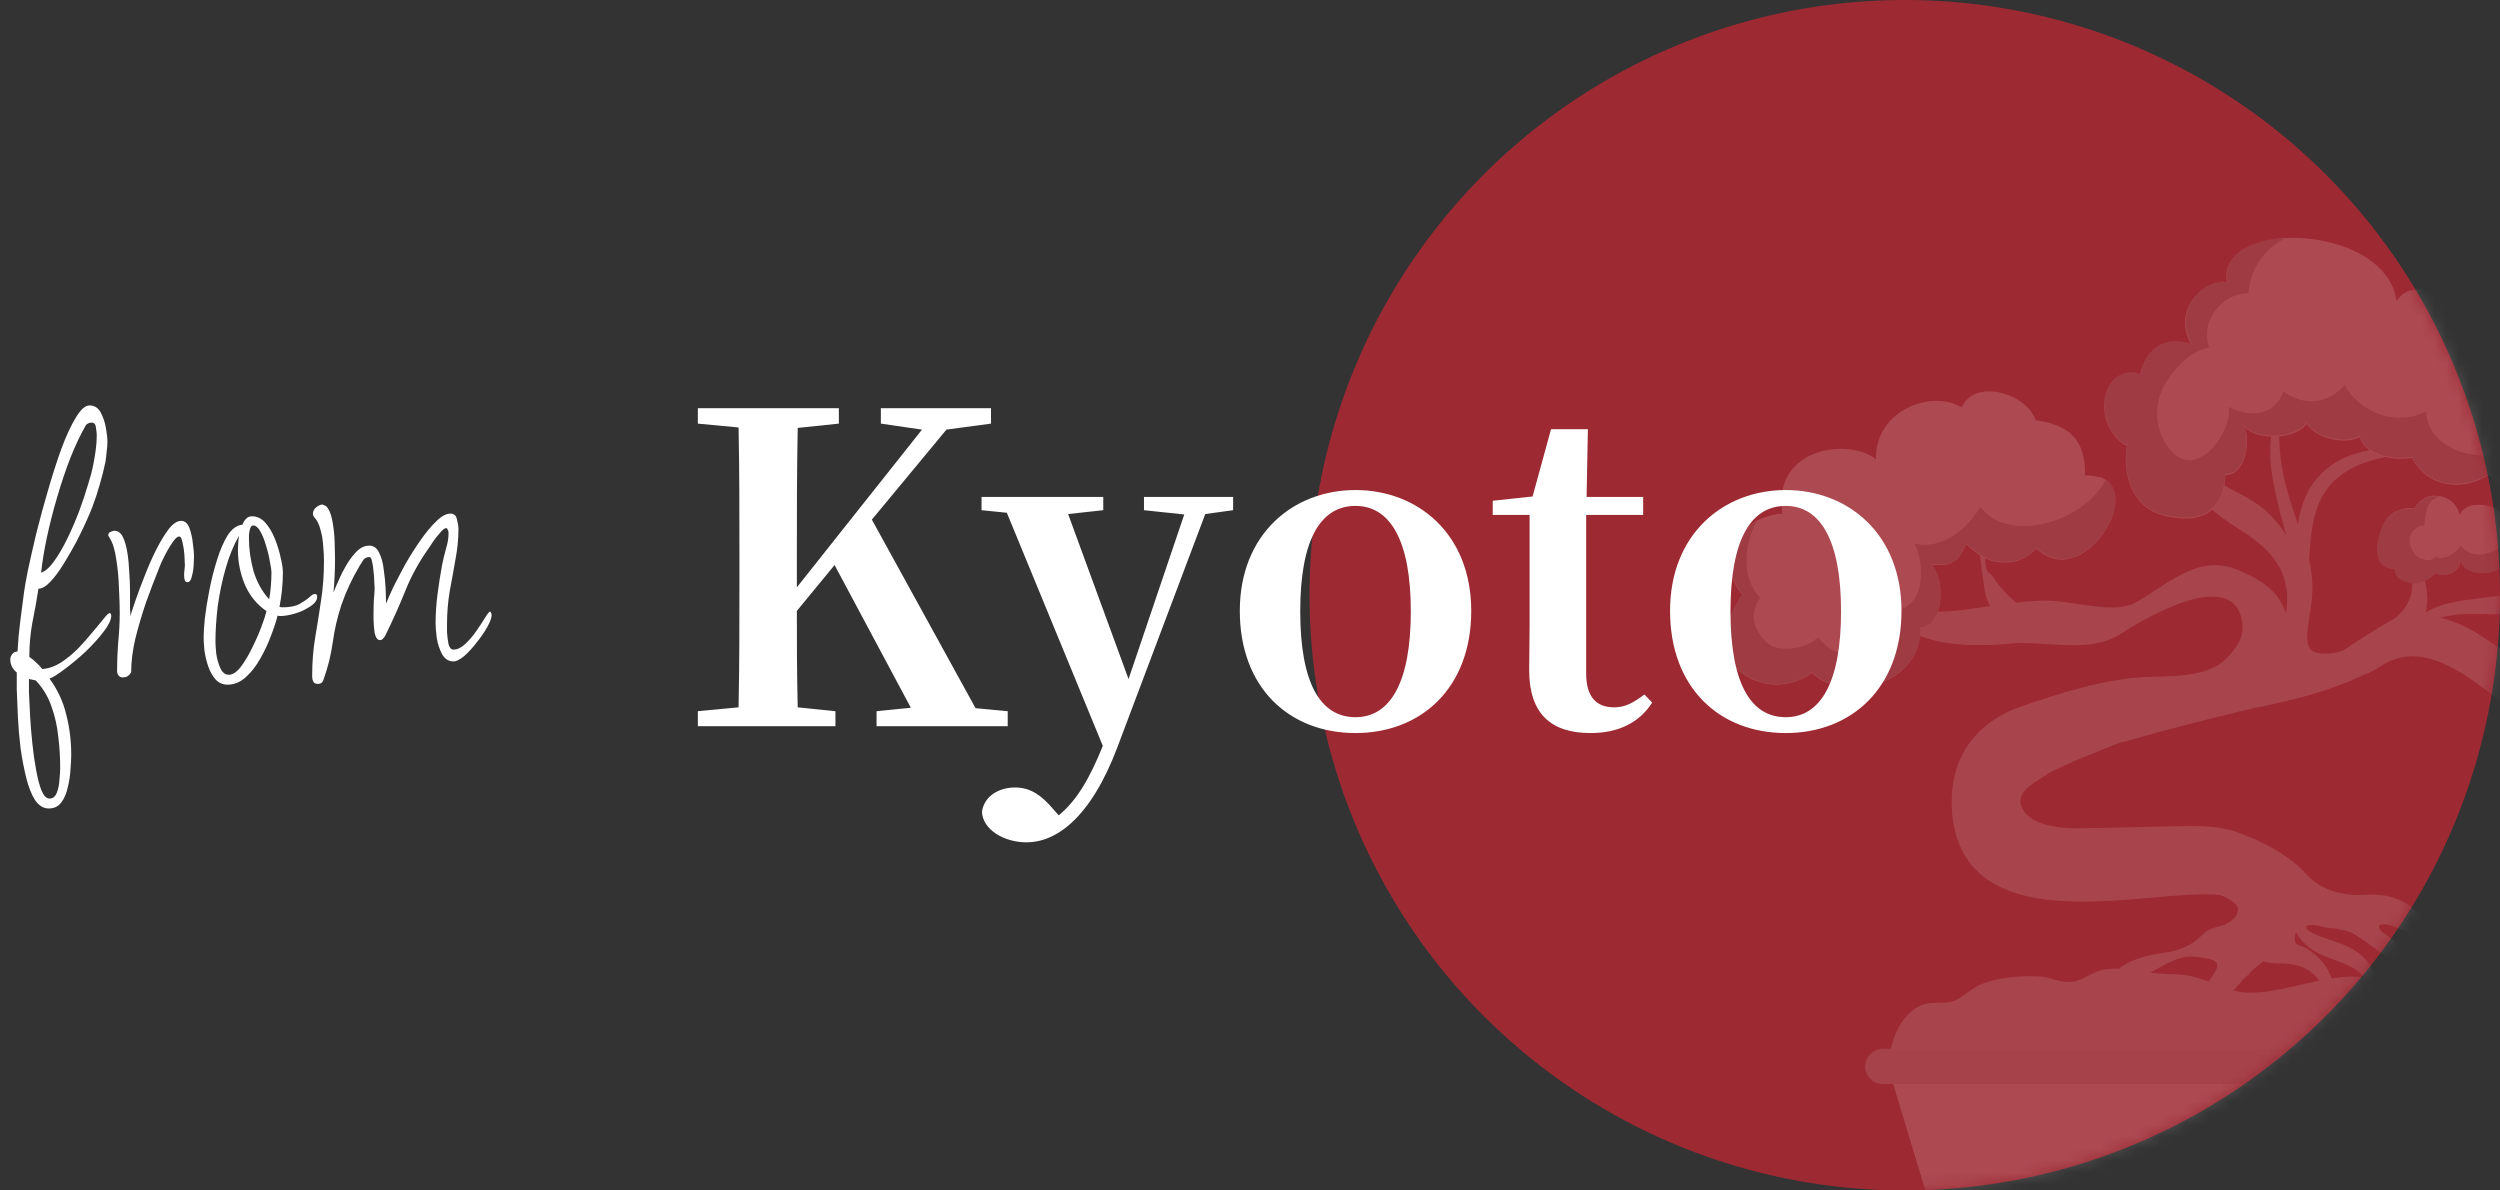 <svg width="210" height="100" viewBox="0 0 210 100" fill="none" xmlns="http://www.w3.org/2000/svg">
<rect x="0" y="0" width="210" height="100" fill="#333333" stroke="none"/>
<circle cx="160" cy="50" r="50" fill="#9D2933"></circle>
<path d="M4.096 67.912C3.648 67.912 3.264 67.677 2.944 67.208C2.645 66.739 2.4 66.12 2.208 65.352C2.016 64.584 1.856 63.752 1.728 62.856C1.621 61.981 1.547 61.107 1.504 60.232C1.461 59.379 1.429 58.611 1.408 57.928C1.408 57.267 1.408 56.787 1.408 56.488C1.045 56.189 0.864 55.827 0.864 55.4C0.864 55.229 0.917 55.08 1.024 54.952C1.131 54.803 1.28 54.728 1.472 54.728C1.515 53.896 1.589 53.064 1.696 52.232C1.803 51.4 1.909 50.579 2.016 49.768C2.059 49.427 2.165 48.819 2.336 47.944C2.528 47.048 2.763 46.013 3.04 44.84C3.339 43.645 3.669 42.429 4.032 41.192C4.395 39.933 4.768 38.771 5.152 37.704C5.557 36.616 5.963 35.741 6.368 35.08C6.773 34.397 7.157 34.056 7.52 34.056C7.925 34.056 8.235 34.248 8.448 34.632C8.661 35.016 8.811 35.453 8.896 35.944C8.981 36.413 9.024 36.797 9.024 37.096C9.024 37.373 9.003 37.651 8.96 37.928C8.939 38.205 8.907 38.483 8.864 38.76C8.736 39.4 8.576 40.04 8.384 40.68C8.213 41.299 8.011 41.917 7.776 42.536C7.691 42.771 7.531 43.155 7.296 43.688C7.061 44.221 6.773 44.819 6.432 45.48C6.091 46.12 5.728 46.749 5.344 47.368C4.981 47.965 4.608 48.467 4.224 48.872C3.861 49.256 3.531 49.448 3.232 49.448C3.083 50.408 2.912 51.357 2.72 52.296C2.549 53.213 2.464 54.173 2.464 55.176C2.677 55.325 2.869 55.485 3.04 55.656C3.232 55.827 3.403 56.008 3.552 56.2C4.085 56.157 4.608 55.976 5.12 55.656C5.632 55.315 6.112 54.92 6.56 54.472C7.008 54.003 7.413 53.544 7.776 53.096C8.16 52.648 8.469 52.275 8.704 51.976C8.96 51.656 9.131 51.496 9.216 51.496C9.259 51.496 9.291 51.528 9.312 51.592C9.333 51.635 9.344 51.677 9.344 51.72C9.344 52.061 9.131 52.509 8.704 53.064C8.299 53.597 7.797 54.152 7.2 54.728C6.603 55.283 6.016 55.773 5.44 56.2C4.885 56.627 4.459 56.893 4.16 57C4.843 57.939 5.312 58.952 5.568 60.04C5.845 61.128 5.984 62.248 5.984 63.4C5.984 63.72 5.963 64.125 5.92 64.616C5.899 65.107 5.824 65.608 5.696 66.12C5.589 66.632 5.408 67.059 5.152 67.4C4.896 67.741 4.544 67.912 4.096 67.912ZM3.456 48.104C3.797 47.997 4.16 47.677 4.544 47.144C4.928 46.611 5.301 45.971 5.664 45.224C6.027 44.477 6.357 43.709 6.656 42.92C6.955 42.109 7.2 41.373 7.392 40.712C7.605 40.029 7.744 39.517 7.808 39.176C7.893 38.749 7.968 38.312 8.032 37.864C8.096 37.416 8.128 36.979 8.128 36.552C8.128 36.424 8.107 36.221 8.064 35.944C8.043 35.645 7.915 35.496 7.68 35.496C7.616 35.496 7.531 35.517 7.424 35.56C7.339 35.603 7.275 35.645 7.232 35.688C6.784 36.456 6.347 37.373 5.92 38.44C5.515 39.485 5.141 40.595 4.8 41.768C4.459 42.92 4.171 44.051 3.936 45.16C3.701 46.269 3.541 47.251 3.456 48.104ZM4.16 67.08C4.437 67.08 4.64 66.92 4.768 66.6C4.896 66.28 4.971 65.917 4.992 65.512C5.035 65.107 5.056 64.765 5.056 64.488C5.056 63.635 5.003 62.771 4.896 61.896C4.811 61.021 4.619 60.168 4.32 59.336C4.043 58.525 3.605 57.8 3.008 57.16L2.432 57.032C2.432 57.224 2.432 57.597 2.432 58.152C2.453 58.728 2.485 59.389 2.528 60.136C2.571 60.904 2.635 61.683 2.72 62.472C2.805 63.283 2.912 64.029 3.04 64.712C3.168 65.416 3.317 65.981 3.488 66.408C3.68 66.856 3.904 67.08 4.16 67.08ZM10.314 56.904C10.164 56.904 10.047 56.851 9.962 56.744C9.876 56.637 9.834 56.509 9.834 56.36C9.834 55.549 9.866 54.739 9.93 53.928C10.015 53.096 10.058 52.275 10.058 51.464C10.058 50.931 10.036 50.259 9.994 49.448C9.972 48.616 9.898 47.805 9.77 47.016C9.663 46.205 9.471 45.587 9.194 45.16C9.172 45.117 9.151 45.085 9.13 45.064C9.108 45.021 9.098 44.979 9.098 44.936C9.098 44.808 9.162 44.723 9.29 44.68C9.418 44.616 9.524 44.584 9.61 44.584C9.908 44.584 10.143 44.755 10.314 45.096C10.484 45.437 10.612 45.875 10.698 46.408C10.783 46.941 10.836 47.496 10.858 48.072C10.9 48.627 10.922 49.139 10.922 49.608C10.922 50.056 10.922 50.365 10.922 50.536C10.922 50.749 10.922 50.952 10.922 51.144C10.943 51.336 10.954 51.539 10.954 51.752C11.039 51.453 11.188 50.995 11.402 50.376C11.615 49.757 11.871 49.075 12.17 48.328C12.468 47.56 12.788 46.835 13.13 46.152C13.492 45.448 13.844 44.872 14.186 44.424C14.548 43.976 14.89 43.752 15.21 43.752C15.53 43.752 15.764 43.955 15.914 44.36C16.063 44.765 16.159 45.203 16.202 45.672C16.266 46.141 16.298 46.493 16.298 46.728C16.298 46.877 16.287 47.133 16.266 47.496C16.244 47.837 16.191 48.157 16.106 48.456C16.042 48.755 15.914 48.904 15.722 48.904C15.551 48.904 15.466 48.712 15.466 48.328C15.466 48.157 15.476 47.997 15.498 47.848C15.519 47.699 15.53 47.581 15.53 47.496C15.53 47.389 15.519 47.144 15.498 46.76C15.476 46.355 15.423 45.971 15.338 45.608C15.274 45.245 15.178 45.064 15.05 45.064C14.922 45.064 14.762 45.192 14.57 45.448C14.399 45.683 14.218 45.971 14.026 46.312C13.855 46.632 13.695 46.952 13.546 47.272C13.418 47.571 13.332 47.784 13.29 47.912C12.97 48.701 12.628 49.597 12.266 50.6C11.924 51.603 11.626 52.616 11.37 53.64C11.135 54.643 11.018 55.581 11.018 56.456C10.868 56.755 10.634 56.904 10.314 56.904ZM19.122 57.512C18.717 57.512 18.375 57.363 18.098 57.064C17.842 56.765 17.639 56.403 17.49 55.976C17.341 55.528 17.234 55.08 17.17 54.632C17.127 54.184 17.106 53.811 17.106 53.512C17.106 53.192 17.138 52.68 17.202 51.976C17.287 51.251 17.415 50.451 17.586 49.576C17.757 48.701 17.97 47.859 18.226 47.048C18.482 46.216 18.781 45.523 19.122 44.968C19.485 44.413 19.901 44.115 20.37 44.072C20.434 43.88 20.53 43.72 20.658 43.592C20.786 43.443 20.957 43.368 21.17 43.368C21.597 43.368 21.97 43.549 22.29 43.912C22.61 44.275 22.877 44.723 23.09 45.256C23.303 45.789 23.463 46.312 23.57 46.824C23.698 47.336 23.762 47.752 23.762 48.072C23.762 49.053 23.666 50.024 23.474 50.984L23.73 51.016C24.349 51.016 24.829 50.92 25.17 50.728C25.511 50.536 25.778 50.355 25.97 50.184C26.162 49.992 26.322 49.896 26.45 49.896C26.578 49.896 26.642 49.971 26.642 50.12C26.642 50.376 26.503 50.611 26.226 50.824C25.97 51.016 25.65 51.197 25.266 51.368C24.882 51.517 24.509 51.624 24.146 51.688C23.783 51.752 23.506 51.763 23.314 51.72C23.207 52.168 23.026 52.723 22.77 53.384C22.535 54.024 22.237 54.664 21.874 55.304C21.533 55.923 21.127 56.445 20.658 56.872C20.189 57.299 19.677 57.512 19.122 57.512ZM22.61 50.344C22.738 49.597 22.802 48.84 22.802 48.072C22.802 47.901 22.759 47.613 22.674 47.208C22.61 46.781 22.503 46.333 22.354 45.864C22.226 45.395 22.066 44.989 21.874 44.648C21.682 44.307 21.479 44.136 21.266 44.136C21.159 44.136 21.074 44.221 21.01 44.392C20.967 44.541 20.935 44.712 20.914 44.904C20.914 45.096 20.914 45.224 20.914 45.288C20.914 46.141 21.042 47.037 21.298 47.976C21.575 48.893 22.013 49.683 22.61 50.344ZM19.218 56.68C19.538 56.68 19.869 56.467 20.21 56.04C20.551 55.592 20.871 55.059 21.17 54.44C21.49 53.8 21.757 53.192 21.97 52.616C22.183 52.04 22.322 51.613 22.386 51.336C21.575 50.781 20.967 50.035 20.562 49.096C20.178 48.157 19.986 47.197 19.986 46.216C19.986 45.789 20.018 45.384 20.082 45C19.634 45.768 19.261 46.675 18.962 47.72C18.663 48.765 18.439 49.832 18.29 50.92C18.162 52.008 18.098 53 18.098 53.896C18.098 54.109 18.119 54.44 18.162 54.888C18.226 55.336 18.343 55.752 18.514 56.136C18.685 56.499 18.919 56.68 19.218 56.68ZM26.702 57.448C26.51 57.448 26.382 57.384 26.318 57.256C26.254 57.128 26.222 56.989 26.222 56.84V56.776C26.222 55.624 26.307 54.547 26.478 53.544C26.649 52.541 26.809 51.528 26.958 50.504C27.129 49.459 27.214 48.317 27.214 47.08C27.214 46.739 27.193 46.344 27.15 45.896C27.129 45.427 27.054 44.968 26.926 44.52C26.819 44.072 26.649 43.72 26.414 43.464C26.329 43.379 26.286 43.272 26.286 43.144C26.286 42.952 26.371 42.781 26.542 42.632C26.713 42.483 26.894 42.397 27.086 42.376L27.374 42.504C27.63 42.739 27.811 43.155 27.918 43.752C28.025 44.328 28.089 44.915 28.11 45.512C28.131 46.109 28.142 46.579 28.142 46.92C28.142 47.389 28.131 47.859 28.11 48.328C28.089 48.797 28.057 49.277 28.014 49.768C28.121 49.491 28.27 49.139 28.462 48.712C28.654 48.264 28.878 47.827 29.134 47.4C29.411 46.952 29.699 46.579 29.998 46.28C30.318 45.981 30.659 45.832 31.022 45.832C31.385 45.832 31.662 46.035 31.854 46.44C32.046 46.824 32.174 47.304 32.238 47.88C32.323 48.456 32.377 49.011 32.398 49.544C32.419 50.056 32.43 50.44 32.43 50.696C32.558 50.376 32.761 49.917 33.038 49.32C33.337 48.723 33.678 48.072 34.062 47.368C34.467 46.664 34.894 45.992 35.342 45.352C35.79 44.712 36.227 44.189 36.654 43.784C37.081 43.357 37.475 43.144 37.838 43.144C38.137 43.144 38.318 43.304 38.382 43.624C38.467 43.944 38.51 44.211 38.51 44.424C38.51 45.277 38.425 46.141 38.254 47.016C38.105 47.891 37.945 48.776 37.774 49.672C37.625 50.568 37.55 51.475 37.55 52.392C37.55 52.499 37.55 52.733 37.55 53.096C37.571 53.459 37.614 53.8 37.678 54.12C37.763 54.419 37.902 54.568 38.094 54.568C38.414 54.568 38.745 54.408 39.086 54.088C39.427 53.768 39.737 53.405 40.014 53C40.313 52.573 40.558 52.2 40.75 51.88C40.963 51.539 41.102 51.368 41.166 51.368C41.251 51.453 41.294 51.56 41.294 51.688C41.294 51.901 41.177 52.221 40.942 52.648C40.707 53.075 40.409 53.512 40.046 53.96C39.705 54.408 39.353 54.792 38.99 55.112C38.627 55.411 38.329 55.56 38.094 55.56C37.689 55.56 37.369 55.357 37.134 54.952C36.921 54.547 36.771 54.088 36.686 53.576C36.622 53.064 36.59 52.669 36.59 52.392C36.59 51.56 36.643 50.739 36.75 49.928C36.857 49.096 36.985 48.275 37.134 47.464C37.219 47.037 37.326 46.589 37.454 46.12C37.603 45.651 37.678 45.203 37.678 44.776C37.678 44.648 37.635 44.52 37.55 44.392L37.486 44.36C37.358 44.36 37.187 44.488 36.974 44.744C36.761 44.979 36.558 45.235 36.366 45.512C36.195 45.789 36.067 45.981 35.982 46.088C35.171 47.24 34.521 48.435 34.03 49.672C33.539 50.888 32.985 52.125 32.366 53.384C32.323 53.469 32.259 53.555 32.174 53.64C32.11 53.725 32.025 53.768 31.918 53.768C31.705 53.768 31.555 53.565 31.47 53.16C31.406 52.733 31.374 52.253 31.374 51.72C31.374 51.229 31.385 50.771 31.406 50.344C31.449 49.896 31.47 49.587 31.47 49.416C31.47 49.331 31.459 49.149 31.438 48.872C31.438 48.595 31.417 48.296 31.374 47.976C31.353 47.656 31.31 47.379 31.246 47.144C31.203 46.909 31.129 46.792 31.022 46.792C30.809 46.792 30.638 46.877 30.51 47.048C30.403 47.219 30.297 47.389 30.19 47.56C29.571 48.605 29.07 49.683 28.686 50.792C28.345 51.816 28.099 52.872 27.95 53.96C27.801 55.027 27.545 56.061 27.182 57.064C27.118 57.32 26.958 57.448 26.702 57.448Z" fill="white"></path>
<mask id="mask0_705_8527" style="mask-type:alpha" maskUnits="userSpaceOnUse" x="110" y="0" width="100" height="100">
<circle cx="160" cy="50" r="50" fill="#9D2933"></circle>
</mask>
<g mask="url('#mask0_705_8527')">
<g opacity="0.15">
<path d="M219.576 57.81C217.557 58.268 216.237 59.237 214.325 57.676C212.44 56.114 210.421 54.687 208.347 53.368C207.217 52.641 206.086 52.156 205.008 51.887C205.466 51.752 205.951 51.672 206.516 51.618C208.159 51.483 209.855 51.725 211.498 51.483C214.002 51.106 215.806 49.329 215.51 46.744C215.51 46.664 215.376 46.34 215.268 46.529C214.541 47.606 214.325 48.629 213.087 49.302C211.929 49.921 210.34 50.002 209.048 50.164C207.405 50.379 205.278 50.514 203.77 51.429C204.066 50.056 203.824 48.468 202.8 46.61C202.45 45.99 202.289 47.148 202.37 47.391C202.666 48.387 202.693 49.248 202.504 50.029C202.343 50.541 201.912 51.564 200.754 52.183C199.273 52.991 197.927 53.906 197.038 54.499C196.392 54.929 194.264 55.252 193.914 54.256C193.699 53.691 193.861 52.587 194.103 51.052C194.211 50.379 194.264 49.706 194.238 49.006C194.211 48.333 194.103 47.687 193.968 47.041C194.157 43.406 194.561 40.148 199.058 38.721C202.72 37.563 206.301 38.748 209.263 35.651C209.344 35.571 209.317 35.086 209.155 35.194C206.328 36.782 203.878 37.321 200.673 37.617C198.331 37.805 196.311 38.317 194.695 40.094C193.807 41.063 193.268 42.463 193.026 43.998C191.76 40.417 191.033 37.617 191.733 33.659C191.733 33.632 191.706 33.47 191.679 33.551C190.495 36.109 190.495 38.425 191.087 41.171C191.356 42.436 191.679 43.675 192.029 44.913C191.491 44.079 190.845 43.325 190.091 42.706C187.963 40.902 184.247 40.417 183.871 37.078C183.871 36.998 183.79 36.944 183.763 37.051C183.036 39.582 184.167 41.494 186.132 43.083C187.613 44.294 189.337 45.021 190.629 46.475C192.083 48.091 192.299 49.814 192.003 51.537C191.437 49.571 189.768 48.629 187.99 47.875C184.571 46.448 182.066 49.168 179.266 50.675C177.704 51.51 174.311 50.595 172.615 50.487C171.511 50.406 170.461 50.487 169.384 50.621C168.683 50.083 168.064 49.41 167.553 48.629C167.364 48.333 167.256 48.306 167.014 48.064C166.556 47.633 166.852 45.829 166.879 45.156C166.933 44.106 167.095 43.083 167.041 42.032C167.041 41.925 166.96 41.682 166.852 41.871C165.748 44.079 166.395 47.283 166.718 49.598C166.772 50.029 166.96 50.487 167.176 50.918C163.406 51.429 159.717 52.291 157.509 48.414C157.239 47.956 157.159 48.818 157.212 48.979C158.424 54.095 164.402 54.445 168.737 54.041C171.753 53.745 175.469 54.929 178.081 53.233C180.074 51.941 187.802 47.337 188.367 52.425C188.502 53.556 187.856 54.418 187.075 55.252C185.405 57.03 182.12 56.76 179.912 56.895C176.627 57.083 173.019 58.241 169.922 59.291C165.829 60.691 163.675 63.788 163.971 68.15C164.644 77.277 175.254 75.823 181.77 75.284C183.278 75.15 184.786 75.042 186.321 75.123C186.94 75.258 188.071 75.877 187.99 76.415C187.937 76.9 187.721 77.25 186.859 77.681C186.267 77.869 185.459 78.031 185.109 78.408C184.167 79.431 183.063 79.862 181.716 80.05C180.208 80.239 176.735 80.993 177.381 83.308C177.462 83.631 179.966 81.962 180.37 81.773C181.366 81.289 182.174 80.696 183.305 80.4C184.005 80.212 184.921 80.4 185.594 80.535C186.859 80.804 185.998 81.719 185.567 82.393C185.055 83.174 184.598 84.116 184.436 85.058C184.382 85.327 184.517 87.131 185.082 86.431C186.509 84.708 187.667 82.931 189.31 81.37C189.552 81.154 189.821 80.939 190.118 80.723C190.495 80.885 190.952 80.912 191.572 80.912C193.672 80.912 194.965 81.854 195.53 83.927C195.799 84.897 196.392 86.081 197.523 85.57C197.846 85.435 197.765 84.574 197.55 84.358C196.769 83.604 196.257 83.174 195.826 82.097C195.449 81.127 194.884 80.454 194.049 79.862C193.914 79.754 193.753 79.673 193.618 79.593C193.349 79.458 192.972 79.431 192.81 79.162C192.73 79 192.757 78.569 192.864 78.3C193.214 78.973 193.78 79.512 194.615 79.969C195.53 80.454 196.526 80.696 197.442 81.154C198.573 81.719 198.896 82.635 199.461 83.685C199.542 83.82 199.65 83.766 199.65 83.631C199.946 81.827 198.896 80.373 197.334 79.566C196.311 79.054 195.045 78.812 194.103 78.3C193.968 78.219 193.645 78.004 193.726 77.815C193.78 77.627 194.668 77.681 195.18 77.869C195.692 78.058 196.957 77.842 197.98 78.596C198.115 78.677 198.196 78.731 198.25 78.758C199.004 79.269 199.758 79.835 200.485 80.373C202.073 81.531 203.581 82.743 205.305 83.712C206.759 84.547 208.59 86.001 210.098 86.566C210.448 86.701 210.394 85.92 210.34 85.758C209.425 82.662 204.739 81.45 202.235 79.781C201.535 79.323 200.808 78.812 200.054 78.273C199.865 78.085 199.731 77.869 199.838 77.735C200.162 77.358 201.454 77.95 201.777 78.085C203.15 78.623 204.308 79.593 205.601 80.266C207.001 80.993 208.455 81.585 209.882 82.258C212.01 83.281 213.221 85.058 215.106 86.351C215.349 86.512 215.295 85.785 215.268 85.704C213.194 81.262 208.536 79.646 204.47 77.546C203.743 77.169 203.177 76.712 202.666 76.335C202.639 76.281 202.585 76.254 202.531 76.2C200.996 74.934 199.058 75.15 198.33 75.177C197.577 75.204 195.234 75.15 193.645 73.346C192.003 71.461 188.69 70.196 189.041 70.33V70.357C188.664 70.196 188.314 70.034 187.91 69.9C186.079 69.253 183.978 69.388 182.066 69.415C180.612 69.442 179.131 69.496 177.677 69.523C176.627 69.55 175.55 69.55 174.5 69.576C173.207 69.603 170.892 69.361 170.057 68.203C168.926 66.642 170.865 65.807 171.942 65.053C172.803 64.461 176.277 63.088 177.946 62.441C183.332 60.907 188.744 59.587 189.741 59.399C192.595 58.834 196.984 57.783 200.081 55.845C203.689 53.61 207.54 57.03 210.286 59.076C213.167 61.203 218.23 62.98 219.657 58.483C219.765 58.403 219.819 57.757 219.576 57.81Z" fill="#DCDCDC"></path>
<path d="M214.002 59.291C211.444 58.214 209.505 56.33 207.163 54.875C203.851 52.829 200.835 54.256 198.708 56.653C199.219 56.41 199.704 56.141 200.162 55.845C203.77 53.61 207.62 57.03 210.367 59.076C212.925 60.961 217.153 62.55 219.092 59.803C217.395 60.126 215.618 59.965 214.002 59.291Z" fill="#DCDCDC"></path>
<path d="M186.752 84.304C186.725 83.227 187.748 80.696 186.967 80.05C186.429 79.592 186.833 78.677 187.236 78.3C187.91 77.681 189.391 76.954 188.852 75.715C187.963 75.311 187.236 74.827 186.375 74.342C184.948 73.534 182.955 73.75 181.393 73.669C177.704 73.427 169.707 74.1 167.391 70.276C166.152 68.23 166.341 66.022 167.31 64.111C169.06 58.376 176.035 59.103 180.585 58.214C183.09 57.73 186.025 57.137 188.26 55.845C189.768 54.956 191.276 53.018 189.579 51.267C189.121 50.81 188.475 49.571 187.102 49.275C185.729 48.979 183.467 49.464 181.905 50.298C180.101 51.267 178.189 52.829 176.115 53.098C173.046 53.502 169.545 53.772 166.449 53.475C162.382 53.072 159.124 52.237 157.509 48.979C157.401 48.871 157.32 48.737 157.239 48.629C157.212 48.791 157.212 48.925 157.239 49.006C158.451 54.122 164.429 54.472 168.764 54.068C171.78 53.772 175.496 54.956 178.108 53.26C180.101 51.968 187.829 47.363 188.394 52.452C188.529 53.583 187.883 54.445 187.102 55.279C185.432 57.056 182.147 56.787 179.939 56.922C176.654 57.11 173.046 58.268 169.949 59.318C165.856 60.718 163.702 63.815 163.998 68.176C164.671 77.304 175.281 75.85 181.797 75.311C183.305 75.177 184.813 75.069 186.348 75.15C186.967 75.284 188.098 75.904 188.017 76.442C187.963 76.927 187.748 77.277 186.886 77.708C186.294 77.896 185.486 78.058 185.136 78.435C184.194 79.458 183.09 79.888 181.743 80.077C180.235 80.266 176.762 81.019 177.408 83.335C177.489 83.658 179.993 81.989 180.397 81.8C181.393 81.316 182.201 80.723 183.332 80.427C184.032 80.239 184.948 80.427 185.621 80.562C186.886 80.831 186.025 81.746 185.594 82.419C185.082 83.2 184.624 84.143 184.463 85.085C184.409 85.354 184.544 87.158 185.109 86.458C185.702 85.758 186.213 85.058 186.779 84.358C186.752 84.331 186.752 84.304 186.752 84.304Z" fill="#DCDCDC"></path>
<path d="M197.253 84.897C196.176 83.47 194.992 81.827 193.403 80.912C192.81 80.589 189.041 79.027 189.094 80.966C189.094 81.262 188.96 81.423 188.771 81.531C188.717 81.746 188.664 81.935 188.583 82.15C188.825 81.881 189.068 81.639 189.337 81.37C189.579 81.154 189.848 80.939 190.145 80.723C190.522 80.885 190.979 80.912 191.599 80.912C193.699 80.912 194.992 81.854 195.557 83.928C195.826 84.897 196.419 86.082 197.55 85.57C197.684 85.516 197.738 85.328 197.765 85.139C197.577 85.166 197.388 85.085 197.253 84.897Z" fill="#DCDCDC"></path>
<path d="M199.569 81.854C198.869 81.073 198.088 80.427 197.146 79.915C195.719 79.161 194.238 78.623 192.837 77.842C192.81 77.923 192.81 78.003 192.837 78.084C192.891 78.246 192.972 78.38 193.08 78.542C193.107 78.569 193.08 78.596 193.107 78.623C193.457 79.161 193.968 79.646 194.668 80.023C195.584 80.508 196.58 80.75 197.496 81.208C198.627 81.773 198.95 82.689 199.515 83.739C199.596 83.874 199.704 83.82 199.704 83.685C199.838 83.012 199.758 82.393 199.569 81.854Z" fill="#DCDCDC"></path>
<path d="M215.322 85.678C214.783 84.52 214.056 83.55 213.194 82.716C211.633 82.096 210.125 81.342 208.644 80.507C207.297 79.754 206.005 79 204.685 78.38C204.551 78.38 204.443 78.38 204.308 78.299C203.958 78.111 203.581 77.922 203.204 77.761C202.423 77.465 201.616 77.249 200.754 77.142C200.323 77.115 199.919 77.169 199.488 77.276C198.654 77.519 197.846 77.788 197.011 77.976C196.769 78.03 196.553 78.03 196.311 78.03C196.338 78.03 196.365 78.057 196.392 78.057C196.903 78.111 197.496 78.246 198.007 78.623C198.142 78.703 198.223 78.757 198.277 78.784C199.031 79.296 199.785 79.861 200.512 80.4C202.1 81.558 203.608 82.769 205.332 83.739C206.786 84.574 208.617 86.028 210.125 86.593C210.475 86.728 210.421 85.947 210.367 85.785C209.452 82.689 204.766 81.477 202.262 79.807C201.562 79.35 200.835 78.838 200.081 78.299C199.892 78.111 199.758 77.896 199.865 77.761C200.189 77.384 201.481 77.976 201.804 78.111C203.177 78.65 204.335 79.619 205.628 80.292C207.028 81.019 208.482 81.612 209.909 82.285C212.037 83.308 213.248 85.085 215.133 86.378C215.402 86.485 215.376 85.758 215.322 85.678Z" fill="#DCDCDC"></path>
<path d="M205.008 55.576L205.412 55.791C205.278 55.71 205.143 55.63 205.008 55.576Z" fill="#DCDCDC"></path>
<path d="M149.727 43.137C146.28 43.379 143.803 46.745 146.388 49.922C146.361 49.895 144.449 52.534 145.203 54.93C145.688 56.492 147.519 57.38 149.054 57.461C150.05 57.515 151.45 57.111 152.231 56.465C153.416 57.73 156.001 58.026 157.724 57.434C160.067 56.653 161.413 54.795 161.279 52.722C163.352 52.614 163.433 48.468 162.194 47.391C163.864 47.526 164.537 47.256 165.156 45.641C166.341 46.691 167.176 47.337 168.899 47.176C170.138 47.068 171.08 46.018 171.08 46.018C171.08 46.018 171.888 46.906 173.153 46.96C176.869 47.068 180.047 39.852 175.146 39.933C175.2 37.025 173.907 35.706 170.999 35.302C170.272 33.094 165.91 31.694 164.779 34.225C162.356 32.69 157.455 34.413 157.589 38.587C155.301 36.729 148.838 37.59 149.727 43.137Z" fill="white"></path>
<path d="M176.385 40.067C176.196 40.229 175.981 40.31 175.819 40.471C174.311 41.791 172.265 42.598 170.245 42.221C168.899 41.979 167.93 39.933 166.583 40.902C165.021 42.006 165.21 42.679 163.271 43.729C162.517 44.133 160.417 44.645 159.744 44.564C159.986 45.533 159.528 47.364 159.07 48.387C158.559 49.545 157.347 50.407 156.135 50.029C156.028 50.245 155.866 50.46 155.678 50.649C154.762 51.43 153.523 51.564 152.366 51.322C151.342 51.08 150.319 50.541 150.157 49.383C150.131 49.168 150.131 48.953 150.157 48.737C149.457 48.441 148.892 47.714 148.542 46.933C148.003 45.722 148.03 44.51 148.542 43.406C145.741 44.214 144.072 47.175 146.361 49.976C146.334 49.949 144.422 52.587 145.176 54.984C145.661 56.545 147.492 57.434 149.027 57.515C150.023 57.569 151.423 57.165 152.204 56.518C153.389 57.784 155.974 58.08 157.697 57.488C160.04 56.707 161.386 54.849 161.252 52.776C163.325 52.668 163.406 48.522 162.167 47.445C163.837 47.579 164.51 47.31 165.129 45.695C166.314 46.745 167.149 47.391 168.872 47.229C170.111 47.122 171.053 46.072 171.053 46.072C171.053 46.072 171.861 46.96 173.127 47.014C176.546 47.014 179.481 41.117 176.385 40.067Z" fill="white"></path>
<path d="M176.762 33.874C176.573 36.163 178.62 37.671 178.674 37.321C178.243 39.906 179.077 42.571 181.689 43.244C184.436 43.944 186.698 43.352 186.886 39.852C188.583 39.906 189.121 36.782 188.367 35.625C189.283 37.052 192.864 36.917 193.726 35.49C194.345 36.782 196.957 37.348 198.142 36.648C198.761 38.317 201.077 38.667 202.585 38.398C203.878 40.929 206.813 41.279 209.048 39.798C210.232 41.09 211.606 41.656 213.194 40.606C214.514 39.744 215.645 38.102 214.729 36.567C217.584 35.086 216.803 31.209 213.922 30.428C213.922 30.428 214.11 28.301 212.306 27.305C210.502 26.309 207.971 26.982 208.024 27.305C207.647 25.205 202.585 22.943 201.319 25.312C200.727 20.924 194.238 19.362 190.495 20.197C187.694 20.816 186.752 22.216 187.075 23.724C185.217 23.428 182.363 25.932 184.059 28.947C181.851 28.22 180.289 29.217 179.751 31.478C178.754 30.994 176.95 31.478 176.762 33.874Z" fill="white"></path>
<path d="M216.507 33.31C215.483 34.494 214.083 35.302 212.548 35.329C212.198 35.329 211.848 35.302 211.525 35.248C208.751 36.056 205.116 34.844 204.524 32.071C203.151 32.663 201.804 32.825 200.215 32.61C198.573 32.394 197.415 30.698 195.907 31.344C194.507 31.936 193.053 31.963 191.572 31.64C190.764 31.452 189.014 33.66 188.044 34.063C185.513 35.06 184.274 33.821 184.113 32.367C183.978 32.26 183.978 32.098 184.113 31.936C184.167 30.725 184.975 29.54 186.456 29.54C186.348 27.925 187.721 26.363 189.337 26.067C189.041 24.128 190.225 22.459 192.03 21.759C192.11 20.951 192.245 20.305 192.649 20.009C191.895 20.009 191.195 20.09 190.575 20.224C187.775 20.843 186.833 22.244 187.156 23.751C185.298 23.455 182.443 25.959 184.14 28.975C181.932 28.248 180.37 29.244 179.831 31.506C178.808 31.048 177.004 31.533 176.816 33.929C176.627 36.218 178.674 37.725 178.727 37.375C178.297 39.96 179.131 42.626 181.743 43.299C184.49 43.999 186.752 43.406 186.94 39.906C188.637 39.96 189.175 36.837 188.421 35.679C189.337 37.106 192.918 36.971 193.78 35.544C194.399 36.837 197.011 37.402 198.196 36.702C198.815 38.371 201.131 38.721 202.639 38.452C203.931 40.983 206.867 41.333 209.101 39.852C210.286 41.145 211.66 41.71 213.248 40.66C214.568 39.798 215.699 38.156 214.783 36.621C216.156 35.84 216.668 34.548 216.507 33.31Z" fill="white"></path>
<path d="M216.426 32.905C216.291 33.498 215.968 34.063 215.51 34.548C215.079 34.979 214.595 35.248 214.083 35.409C213.733 36.513 212.871 37.429 211.229 37.94C208.024 38.937 203.958 37.779 203.797 34.548C201.4 35.813 198.304 34.763 196.957 32.367C195.449 33.982 193.591 34.117 191.814 32.905C191.545 33.552 191.114 34.144 190.468 34.467C189.498 34.952 188.098 34.682 187.21 34.171C187.613 36.163 184.355 40.902 182.013 37.402C180.855 35.652 180.962 33.605 182.093 31.882C182.901 30.671 184.113 29.432 185.567 29.217C185.325 28.409 185.271 27.574 185.702 26.74C186.321 25.474 187.506 24.613 188.879 24.64C188.96 23.132 189.606 21.785 190.872 20.735C191.222 20.439 191.599 20.197 192.03 19.955C191.491 19.982 191.006 20.062 190.549 20.143C187.748 20.762 186.806 22.162 187.129 23.67C185.271 23.374 182.416 25.878 184.113 28.894C181.905 28.167 180.343 29.163 179.804 31.424C178.781 30.967 176.977 31.451 176.789 33.848C176.6 36.136 178.647 37.644 178.7 37.294C178.27 39.879 179.104 42.544 181.716 43.218C184.463 43.918 186.725 43.325 186.913 39.825C188.61 39.879 189.148 36.756 188.394 35.598C189.31 37.025 192.891 36.89 193.753 35.463C194.372 36.756 196.984 37.321 198.169 36.621C198.788 38.29 201.104 38.64 202.612 38.371C203.904 40.902 206.84 41.252 209.075 39.771C210.259 41.064 211.633 41.629 213.221 40.579C214.541 39.717 215.672 38.075 214.756 36.54C216.291 35.759 216.776 34.252 216.426 32.905Z" fill="#A0A0A0"></path>
<path d="M200.162 44.16C199.488 45.748 199.354 47.794 201.212 47.767C201.131 48.441 201.777 48.764 202.316 48.925C203.151 49.168 203.958 48.737 204.551 48.145C205.493 48.495 206.705 48.091 206.624 46.933C207.136 48.629 209.694 48.252 210.205 47.471C210.098 48.064 210.34 48.521 210.771 48.898C211.283 49.329 211.956 49.437 212.817 49.168C212.844 49.948 212.71 50.621 213.168 51.322C213.679 52.102 214.514 52.183 215.402 52.264C214.864 52.829 214.514 53.449 214.595 54.364C214.675 55.226 215.025 55.63 216.264 56.249C214.675 56.141 212.602 58.403 214.002 60.314C213.518 60.988 212.737 61.364 212.387 62.253C212.01 63.222 212.198 64.515 212.817 65.349C214.083 67.019 216.695 67.584 217.853 65.484C218.741 66.292 219.899 66.992 221.165 66.696C222.08 66.48 223.615 65.376 222.727 63.895C224.1 63.707 224.962 62.334 225.042 61.068C225.123 60.045 224.666 58.133 223.346 57.999C225.285 58.187 228.005 55.737 225.985 52.964C227.224 50.648 224.773 48.71 222.619 48.575C223.104 47.148 223.292 46.152 222.619 45.29C221.838 44.267 220.33 43.406 219.199 43.756C219.038 42.975 217.745 42.652 217.099 42.706C215.995 42.786 215.483 43.406 215.052 44.294C214.783 42.652 210.986 42.059 210.529 44.133C210.232 43.163 209.909 42.517 208.482 42.41C207.486 42.329 206.813 42.706 206.624 43.244C206.247 41.898 205.143 41.575 204.228 41.656C203.689 41.709 203.016 42.248 202.827 42.733C202.854 42.76 200.916 42.356 200.162 44.16Z" fill="white"></path>
<path d="M225.042 61.096C225.069 60.827 225.042 60.53 224.989 60.207C224.1 61.446 220.842 62.496 218.957 61.607C217.422 60.88 217.449 59.803 218.23 58.457C218.795 57.488 219.226 56.572 219.522 55.549C218.795 54.526 218.364 53.341 218.795 52.022C218.984 51.457 219.899 50.783 219.63 50.46C219.361 50.137 217.718 50.003 216.533 48.737C215.968 48.145 215.941 46.879 215.187 46.529C214.622 46.26 213.518 46.395 212.764 46.153C211.686 45.829 211.929 44.456 210.636 44.995C207.944 46.126 207.243 44.779 206.516 44.995C204.093 45.749 203.985 43.002 205.493 41.844C205.116 41.683 204.685 41.629 204.281 41.656C203.743 41.71 203.07 42.248 202.881 42.733C202.881 42.733 200.969 42.356 200.188 44.133C199.515 45.722 199.381 47.768 201.239 47.741C201.158 48.414 201.804 48.737 202.343 48.899C203.177 49.141 203.985 48.71 204.578 48.118C205.52 48.468 206.732 48.064 206.651 46.906C207.163 48.603 209.721 48.226 210.232 47.445C210.125 48.037 210.367 48.495 210.798 48.872C211.309 49.303 211.983 49.41 212.844 49.141C212.871 49.922 212.737 50.595 213.194 51.295C213.706 52.076 214.541 52.157 215.429 52.237C214.891 52.803 214.541 53.422 214.622 54.338C214.702 55.199 215.052 55.603 216.291 56.222C214.702 56.115 212.629 58.376 214.029 60.288C213.544 60.961 212.764 61.338 212.413 62.227C212.037 63.196 212.225 64.488 212.844 65.323C214.11 66.992 216.722 67.558 217.88 65.457C218.768 66.265 219.926 66.965 221.192 66.669C222.107 66.454 223.642 65.35 222.754 63.869C224.1 63.734 224.962 62.361 225.042 61.096Z" fill="white"></path>
<path d="M219.388 64.192C216.399 64.596 215.537 61.822 216.372 60.907C214.918 58.807 217.153 57.326 218.499 56.518C216.533 55.226 216.91 52.506 218.311 50.568C216.183 50.272 214.487 49.087 214.514 47.121C213.006 47.714 211.363 47.148 210.609 45.587C209.317 46.61 207.674 47.068 206.678 45.829C206.22 46.61 205.224 47.094 204.578 46.771C204.12 47.283 203.285 47.014 202.935 46.637C202.073 45.721 202.262 44.267 203.635 44.133C203.77 42.76 203.958 41.952 204.955 41.736C204.712 41.683 204.47 41.683 204.228 41.71C203.689 41.763 203.016 42.302 202.827 42.787C202.827 42.787 200.915 42.41 200.135 44.187C199.461 45.775 199.327 47.822 201.185 47.795C201.104 48.468 201.75 48.791 202.289 48.952C203.124 49.195 203.931 48.764 204.524 48.172C205.466 48.522 206.678 48.118 206.597 46.96C207.109 48.656 209.667 48.279 210.179 47.498C210.071 48.091 210.313 48.548 210.744 48.925C211.256 49.356 211.929 49.464 212.79 49.195C212.817 49.975 212.683 50.649 213.141 51.349C213.652 52.13 214.487 52.21 215.375 52.291C214.837 52.856 214.487 53.476 214.568 54.391C214.648 55.253 214.999 55.657 216.237 56.276C214.648 56.168 212.575 58.43 213.975 60.342C213.491 61.015 212.71 61.392 212.36 62.28C211.983 63.249 212.171 64.542 212.79 65.376C214.056 67.046 216.668 67.611 217.826 65.511C218.714 66.319 219.872 67.019 221.138 66.723C222.053 66.507 223.588 65.403 222.7 63.922C224.073 63.734 224.935 62.361 225.015 61.095C225.042 60.665 224.989 60.099 224.827 59.588C224.181 62.657 221.353 63.922 219.388 64.192Z" fill="#A0A0A0"></path>
<path d="M176.869 40.31C175.119 43.783 168.818 45.775 166.341 42.598C164.752 45.21 162.409 46.125 160.794 45.641C161.225 46.26 161.682 48.468 161.063 49.841C160.525 51.026 159.582 51.322 158.532 51.51C158.774 52.426 158.478 54.095 156.297 54.687C154.304 55.226 153.55 54.499 152.689 53.503C151.989 54.445 149.484 54.903 148.488 54.041C146.657 52.399 147.411 50.81 147.869 50.218C146.038 48.333 146.711 45.398 147.546 43.783C145.418 44.887 144.395 47.471 146.388 49.922C146.361 49.895 144.449 52.533 145.203 54.93C145.688 56.491 147.519 57.38 149.054 57.461C150.05 57.514 151.45 57.111 152.231 56.464C153.416 57.73 156.001 58.026 157.724 57.434C160.067 56.653 161.413 54.795 161.279 52.722C163.352 52.614 163.433 48.468 162.194 47.391C163.864 47.525 164.537 47.256 165.156 45.641C166.341 46.691 167.176 47.337 168.899 47.175C170.138 47.068 171.08 46.018 171.08 46.018C171.08 46.018 171.888 46.906 173.154 46.96C176.358 46.987 179.131 41.79 176.869 40.31Z" fill="#A0A0A0"></path>
<path opacity="0.2" d="M151.019 45.318C151.262 48.145 156.082 47.552 154.951 45.075C156.459 44.995 156.862 43.837 156.97 42.571C158.828 42.544 160.282 42.114 161.117 40.309C162.436 41.629 165.102 40.794 165.883 39.26C167.229 40.121 168.28 40.067 169.626 39.179C170.488 39.852 171.699 40.417 172.75 39.717C173.288 39.367 173.584 38.64 173.261 38.021C172.938 37.429 172.184 37.482 171.592 37.429C171.592 36.486 171.295 35.651 170.407 35.194C169.599 34.79 168.333 34.952 168.226 36.002C167.418 34.978 164.16 34.144 164.187 36.325C162.571 36.163 160.659 36.486 160.551 38.425C159.394 38.317 158.29 39.34 158.693 40.471C158.29 40.498 157.886 40.256 157.482 40.175C156.916 40.04 156.243 39.959 155.651 39.986C154.735 40.013 153.497 40.66 153.523 41.683C152.931 41.683 152.258 41.979 151.854 42.437C151.585 42.76 151.396 43.46 151.558 43.971C151.585 43.971 150.938 44.456 151.019 45.318Z" fill="white"></path>
<path opacity="0.2" d="M193.187 23.105C191.545 22.647 191.195 23.778 191.06 24.613C190.845 26.04 191.733 26.821 193.107 26.74C192.433 28.302 193.187 28.84 193.941 29.136C194.776 29.459 195.772 29.594 196.526 29.217C197.2 28.894 197.388 28.328 197.873 27.978C198.061 28.705 198.411 29.217 199.004 29.702C200.189 30.644 201.373 30.159 202.37 29.217C202.531 29.89 202.8 30.267 203.447 30.671C204.066 31.048 204.578 31.209 205.305 31.182C206.113 31.155 206.355 30.698 207.028 30.428C207.324 31.075 207.217 31.775 207.594 32.394C208.213 33.444 209.048 34.01 210.313 33.579C211.417 33.202 212.171 32.367 211.794 31.155C211.606 30.563 210.959 30.052 210.34 30.186C211.444 29.028 208.455 27.144 207.459 28.544C207.109 27.763 206.759 27.009 205.897 26.686C205.089 26.39 204.739 26.578 204.174 27.117C203.985 25.34 200.323 25.959 200.189 27.575C199.946 26.848 199.919 26.174 199.381 25.636C198.761 25.017 198.142 24.882 197.307 24.801C197.523 24.828 198.331 23.32 198.384 23.105C198.573 22.54 197.173 21.22 195.584 22.459C194.48 21.274 192.999 22.432 193.187 23.105Z" fill="white"></path>
<path d="M226.873 88.748C226.847 87.267 225.689 87.025 224.504 86.217C223.588 85.625 222.646 84.682 221.542 84.359C218.903 83.578 215.672 85.032 213.033 84.144C211.74 83.713 211.013 82.77 209.613 82.528C208.859 82.393 208.051 82.689 207.324 82.528C206.84 82.42 206.516 81.693 206.139 81.639C204.712 81.424 203.258 81.882 201.885 82.097C200.431 82.34 199.3 82.097 197.954 82.043C194.426 81.909 190.441 84.09 187.398 83.147C185.459 82.555 184.598 81.828 182.336 81.828C180.397 81.828 178.647 81.209 176.816 81.424C175.9 81.532 174.985 82.366 174.069 82.474C173.019 82.582 172.507 82.151 171.538 82.043C169.949 81.909 167.768 82.07 166.287 82.743C165.56 83.067 164.86 83.793 164.16 84.063C163.379 84.359 162.517 84.117 161.682 84.359C160.148 84.817 158.963 86.809 158.855 88.721H226.873V88.748Z" fill="#DFDFDF"></path>
<path d="M200.135 83.712C203.447 83.712 206.651 82.824 209.478 84.439C210.906 85.247 214.245 85.732 219.388 85.436C220.788 85.355 222.538 86.163 223.561 86.297C222.888 85.786 222.188 85.247 221.407 85.032C218.768 84.251 215.537 85.705 212.898 84.816C211.606 84.385 210.879 83.443 209.478 83.201C208.724 83.066 207.917 83.362 207.19 83.201C206.705 83.093 206.382 82.366 206.005 82.312C204.578 82.097 203.124 82.554 201.75 82.77C200.296 83.012 199.165 82.77 197.819 82.716C196.473 82.662 195.072 82.931 193.699 83.255C195.772 83.389 197.927 83.685 200.135 83.712Z" fill="#DFDFDF"></path>
<path d="M181.824 82.824C183.305 82.931 185.809 83.901 187.236 83.658C185.378 83.066 184.517 82.366 182.282 82.366C180.343 82.366 178.593 81.747 176.762 81.962C176.169 82.016 175.55 82.42 174.958 82.716C177.596 83.228 179.158 82.635 181.824 82.824Z" fill="#DFDFDF"></path>
<path d="M226.308 87.401C226.012 87.132 223.696 87.482 223.157 87.482C221.219 87.536 219.334 87.024 217.395 86.916C210.959 86.54 205.224 85.382 198.654 85.839C195.342 86.082 191.976 87.105 188.664 86.997C185.54 86.916 182.497 86.082 179.374 85.786C175.981 85.462 171.753 86.863 168.387 87.024C165.91 87.159 164.456 86.916 161.979 86.351C161.359 86.216 161.332 85.409 161.817 85.085C162.221 84.816 162.652 84.52 163.056 84.251C162.571 84.251 162.086 84.224 161.602 84.385C160.067 84.843 158.882 86.836 158.774 88.748H226.846C226.873 88.128 226.631 87.724 226.308 87.401Z" fill="#DFDFDF"></path>
<path d="M230.159 89.582C230.159 90.389 229.486 91.063 228.678 91.063H158.155C157.347 91.063 156.674 90.389 156.674 89.582C156.674 88.774 157.347 88.101 158.155 88.101H228.678C229.486 88.127 230.159 88.774 230.159 89.582Z" fill="#CECECE"></path>
<path d="M222.296 109.156H164.51L159.044 91.063H227.789L222.296 109.156Z" fill="white"></path>
<path d="M166.583 97.983C172.884 95.264 180.181 94.375 186.967 93.648C193.914 92.894 200.942 92.706 207.944 92.975C214.164 93.217 220.519 93.594 226.47 95.452L227.789 91.063H159.044L161.817 100.245C163.406 99.41 165.021 98.656 166.583 97.983Z" fill="white"></path>
</g>
</g>
<path d="M81.948 59.488L73.236 43.648L79.5 36.088L83.244 35.584V34.288H73.992V35.584L77.448 36.088L66.936 49.336V46.78C66.936 43.144 66.936 39.508 67.008 35.944L70.464 35.584V34.288H58.62V35.584L62.04 35.908C62.112 39.544 62.112 43.18 62.112 46.78V48.544C62.112 52.216 62.112 55.852 62.04 59.416L58.62 59.74V61H70.176V59.74L67.008 59.416C66.936 56.536 66.936 53.764 66.936 51.316L70.104 47.464L76.512 59.452L73.632 59.74V61H84.648V59.74L81.948 59.488ZM103.582 41.74H96.094V42.856L99.478 43.216L94.798 57.04L89.722 43.18L92.674 42.856V41.74H82.45V42.856L84.574 43.072L92.638 62.656C91.558 65.32 90.478 67.228 88.93 68.488L88.426 67.912C87.49 66.832 86.59 66.148 85.258 66.148C83.998 66.148 82.702 66.796 82.486 68.164C82.522 69.676 84.322 70.756 86.23 70.756C88.678 70.756 91.594 68.776 93.862 62.764L101.242 43.18L103.582 42.856V41.74ZM113.864 61.576C119.372 61.576 123.584 57.796 123.584 51.316C123.584 44.836 119.084 41.164 113.864 41.164C108.608 41.164 104.144 44.872 104.144 51.316C104.144 57.76 108.284 61.576 113.864 61.576ZM113.864 60.244C110.876 60.244 109.22 57.328 109.22 51.352C109.22 45.412 110.876 42.496 113.864 42.496C116.78 42.496 118.508 45.412 118.508 51.352C118.508 57.328 116.78 60.244 113.864 60.244ZM138.134 58.336C137.162 59.056 136.514 59.416 135.578 59.416C134.138 59.416 133.238 58.588 133.238 56.572V43.252H138.026V41.74H133.274L133.382 36.052H130.286L128.738 41.704L125.39 42.064V43.252H128.486V52.684C128.486 54.124 128.45 55.132 128.45 56.284C128.45 59.956 130.286 61.576 133.598 61.576C136.046 61.576 137.738 60.64 138.782 59.02L138.134 58.336ZM150.005 61.576C155.513 61.576 159.725 57.796 159.725 51.316C159.725 44.836 155.225 41.164 150.005 41.164C144.749 41.164 140.285 44.872 140.285 51.316C140.285 57.76 144.425 61.576 150.005 61.576ZM150.005 60.244C147.017 60.244 145.361 57.328 145.361 51.352C145.361 45.412 147.017 42.496 150.005 42.496C152.921 42.496 154.649 45.412 154.649 51.352C154.649 57.328 152.921 60.244 150.005 60.244Z" fill="white"></path>
</svg>
